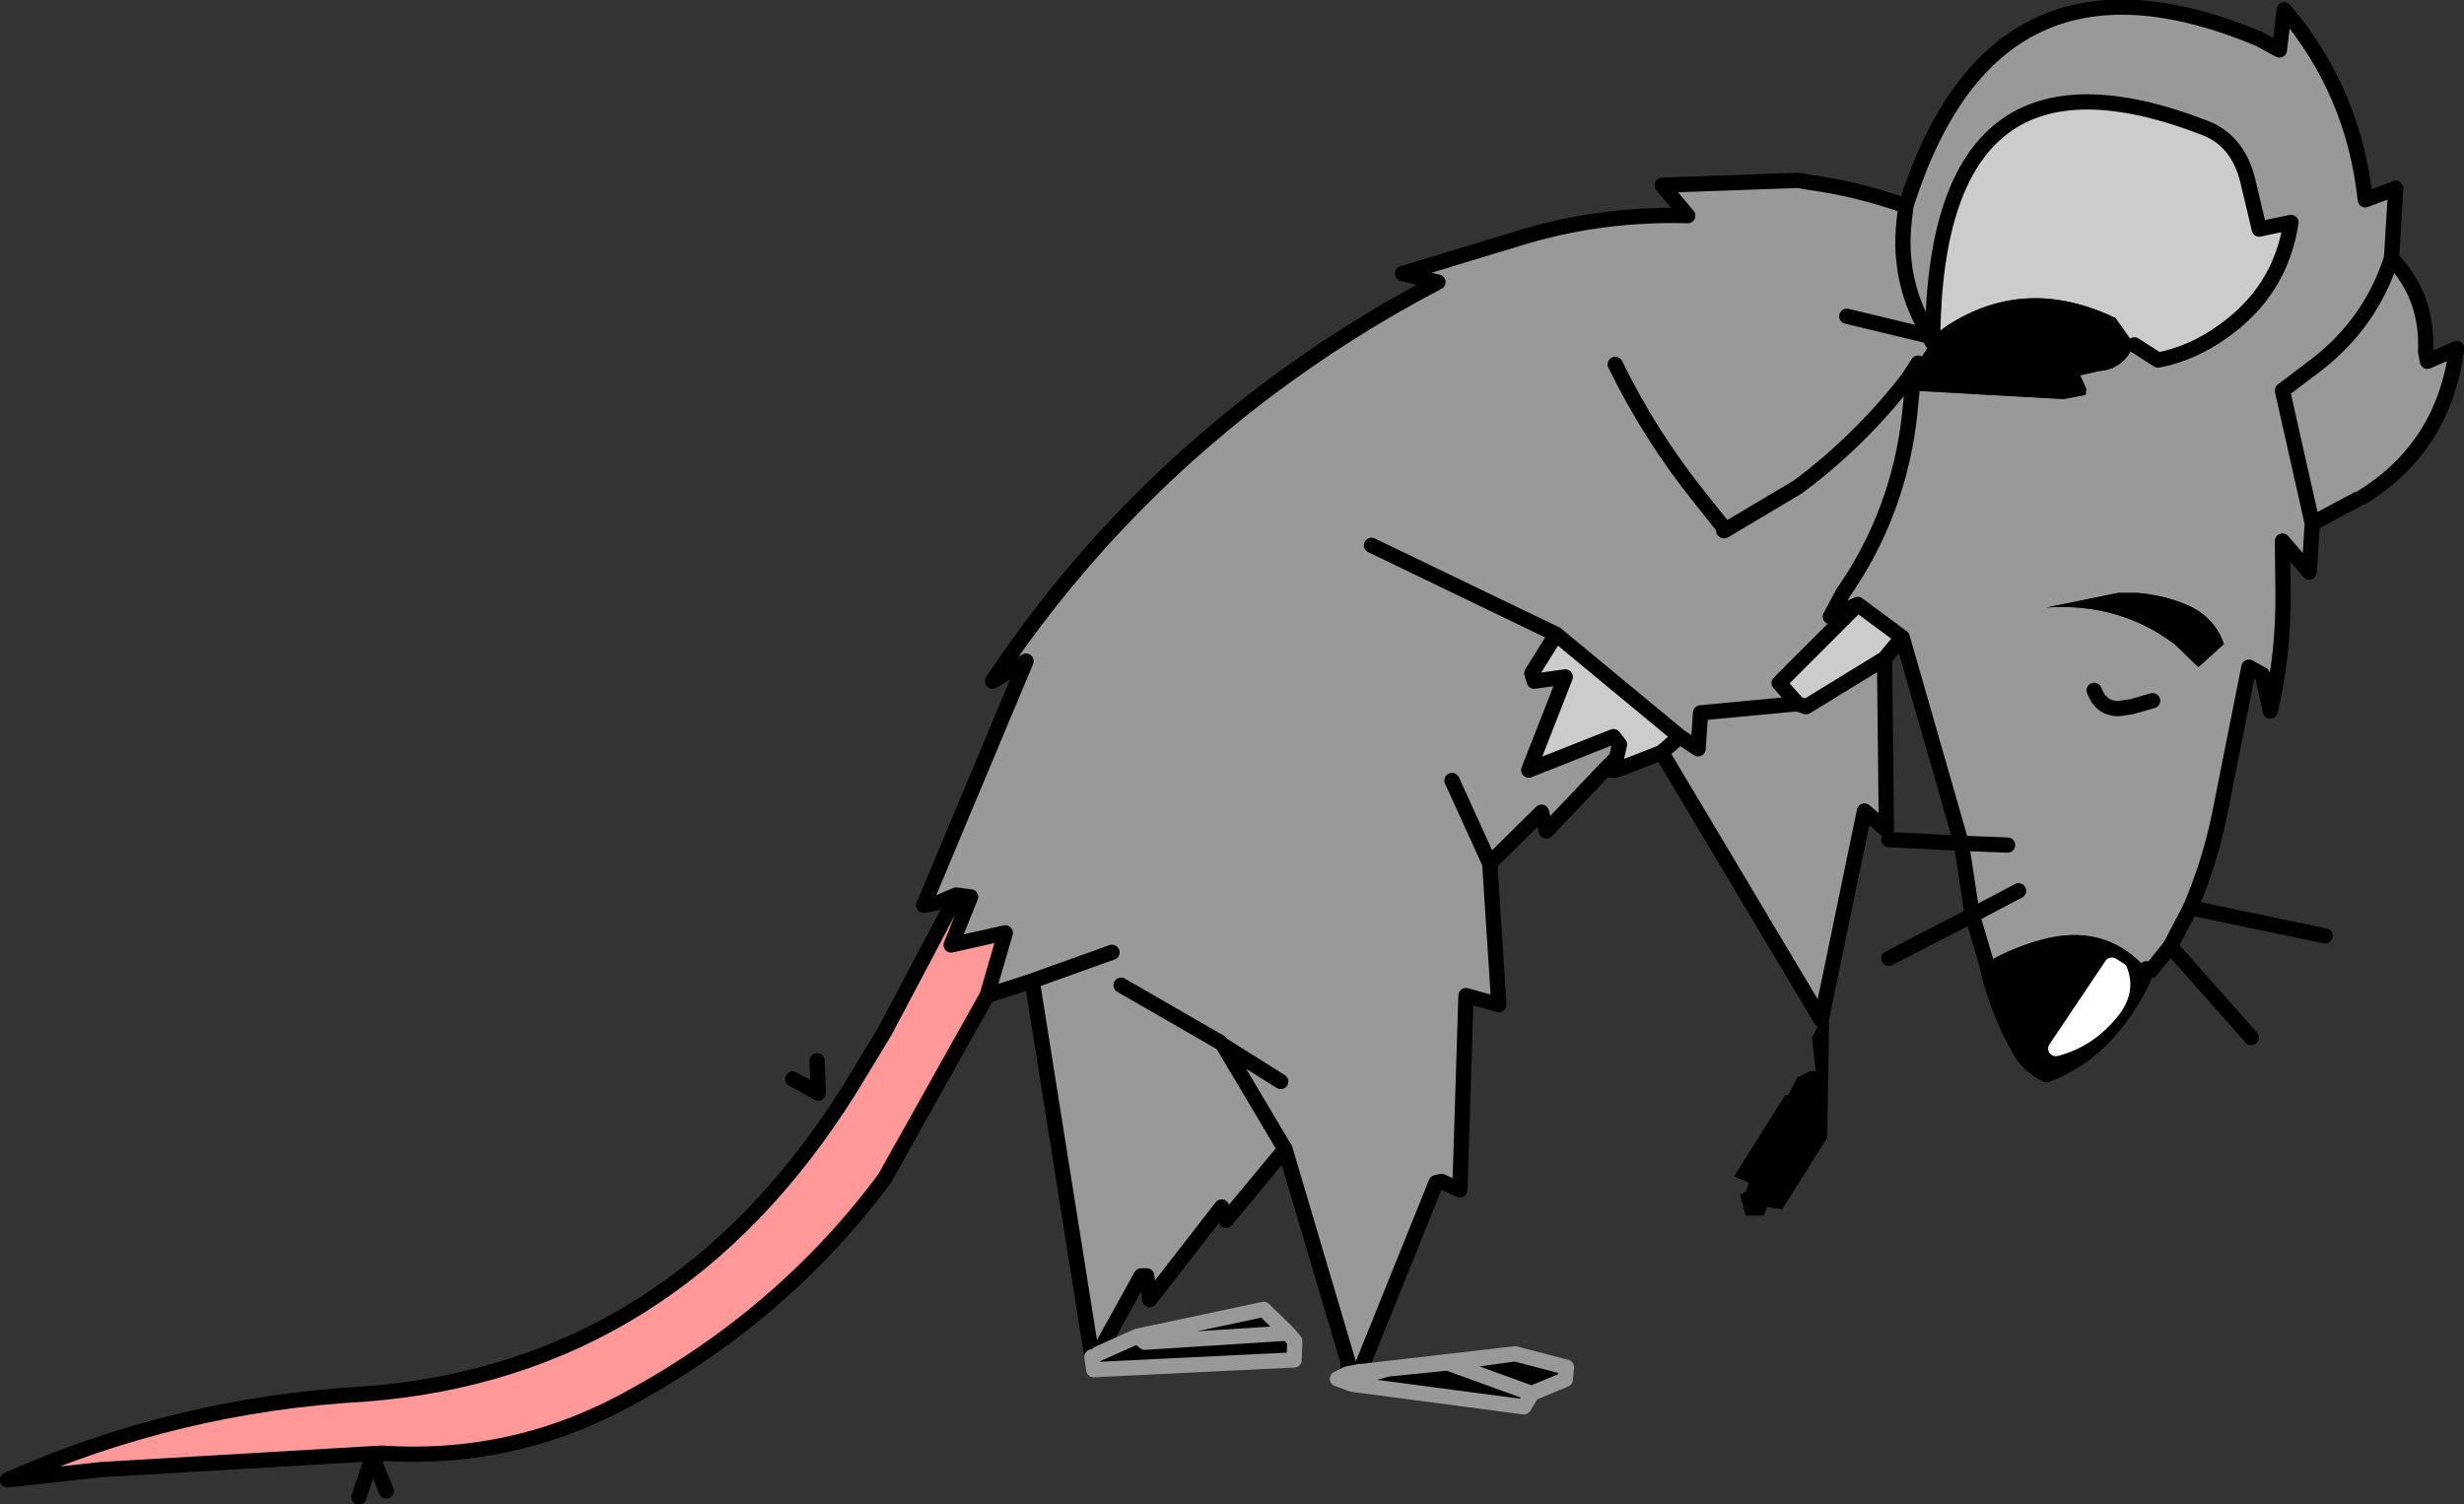 <?xml version="1.0" encoding="UTF-8" standalone="no"?>
<svg xmlns:xlink="http://www.w3.org/1999/xlink" height="123.45px" width="202.2px" xmlns="http://www.w3.org/2000/svg">
  <rect width="100%" height="100%" fill="#333333" stroke="none"/>
  <g transform="matrix(1.0, 0.0, 0.0, 1.0, 0.6, 0.6)">
    <path d="M76.45 73.45 L75.2 73.7 83.6 53.65 80.85 55.3 Q89.9 41.65 103.05 31.65 109.85 26.5 117.4 22.55 L114.5 21.85 124.55 18.8 Q131.0 16.9 137.9 17.1 L135.8 14.6 146.95 14.2 147.8 14.35 Q151.85 14.9 155.8 16.3 163.0 -6.55 184.8 2.6 L186.45 3.5 186.85 0.2 Q192.55 6.9 193.5 15.8 L196.0 14.85 195.65 20.6 Q198.65 23.7 198.45 28.25 L198.6 29.05 201.0 28.0 Q199.95 36.05 193.25 40.2 L192.9 40.35 189.15 42.35 188.9 46.35 186.7 43.8 186.75 48.05 Q186.8 53.05 185.7 57.75 L185.05 54.75 183.95 54.15 181.55 66.2 Q180.75 70.15 179.15 73.9 L177.5 77.05 175.9 79.05 175.55 78.95 175.55 78.9 Q172.1 75.05 166.8 76.55 164.5 77.2 162.4 78.4 L161.25 74.5 165.05 72.5 161.25 74.5 160.35 68.6 155.5 51.7 151.85 49.0 149.6 50.0 150.65 48.05 Q155.2 41.5 156.1 33.5 L156.3 31.45 156.1 33.5 Q155.2 41.5 150.65 48.05 L149.6 50.0 151.85 49.0 145.4 55.45 146.9 57.15 147.6 57.4 154.05 53.45 154.2 67.5 152.4 65.95 148.85 83.1 135.75 61.15 137.25 59.85 127.1 51.45 125.1 54.65 125.3 55.3 127.85 54.95 124.85 62.6 131.8 59.85 132.3 60.5 132.05 61.6 131.05 62.6 126.3 67.6 125.9 66.05 121.65 70.25 122.4 81.85 119.7 81.1 119.2 97.05 117.7 96.35 117.25 96.45 111.0 111.95 110.8 112.15 110.6 112.4 110.2 112.1 111.0 111.95 110.2 112.1 110.05 111.25 104.85 93.7 100.0 99.55 99.65 98.45 93.75 106.05 93.5 104.1 93.05 104.1 89.5 110.5 89.0 110.7 84.1 79.9 80.4 81.1 81.9 75.95 77.45 76.95 79.05 73.0 77.85 72.85 76.45 73.45 M189.15 42.35 L186.7 31.45 189.6 29.25 Q193.95 25.85 195.65 20.6 193.95 25.85 189.6 29.25 L186.7 31.45 189.15 42.35 M174.55 27.7 L176.5 28.95 Q179.3 28.4 181.75 26.65 186.55 23.3 187.4 17.65 L184.8 18.2 183.85 14.2 Q183.05 10.95 180.35 9.9 158.3 1.35 158.0 27.0 L157.8 27.0 157.9 27.4 156.8 29.2 156.0 30.45 156.3 31.45 168.75 32.15 170.55 31.8 170.6 31.3 170.1 30.2 171.65 29.85 Q173.15 29.75 174.05 28.55 L174.55 27.7 M164.15 68.75 L160.35 68.6 164.15 68.75 M176.05 56.9 L174.3 57.4 173.25 57.55 Q171.8 57.55 171.25 56.05 171.8 57.55 173.25 57.55 L174.3 57.4 176.05 56.9 M174.75 48.05 L173.25 48.05 167.35 49.25 Q173.35 48.85 177.9 52.3 L179.8 54.15 181.9 52.25 Q181.05 49.8 178.4 48.85 176.65 48.2 174.75 48.05 M155.8 16.3 L155.65 17.6 Q155.1 22.65 157.8 27.0 L150.95 25.35 157.8 27.0 Q155.1 22.65 155.65 17.6 L155.8 16.3 M140.85 42.7 L138.9 40.25 Q134.8 35.15 131.95 29.3 134.8 35.15 138.9 40.25 L140.85 42.7 140.85 42.95 140.9 42.95 140.85 42.7 M137.25 59.85 L138.75 60.85 138.95 57.9 146.9 57.15 138.95 57.9 138.75 60.85 137.25 59.85 M156.0 30.45 Q152.05 35.55 146.95 39.35 L140.9 42.95 146.95 39.35 Q152.05 35.55 156.0 30.45 M121.65 70.25 L118.55 63.45 121.65 70.25 M99.55 84.95 L91.4 80.25 99.55 84.95 M104.5 88.15 L99.8 85.2 104.85 93.7 99.8 85.2 104.5 88.15 M90.65 77.55 L84.1 79.9 90.65 77.55 M111.95 44.15 L127.1 51.45 111.95 44.15" fill="#999999" fill-rule="evenodd" stroke="none"/>
    <path d="M158.0 27.0 Q158.3 1.35 180.35 9.9 183.05 10.95 183.85 14.2 L184.8 18.2 187.4 17.65 Q186.55 23.3 181.75 26.65 179.3 28.4 176.5 28.95 L174.55 27.7 173.0 25.5 Q165.6 21.95 159.15 26.15 L158.0 27.0 M151.85 49.0 L155.5 51.7 154.05 53.45 147.6 57.4 146.9 57.15 145.4 55.45 151.85 49.0 M132.05 61.6 L132.3 60.5 131.8 59.85 124.85 62.6 127.85 54.95 125.3 55.3 125.1 54.65 127.1 51.45 137.25 59.85 135.75 61.15 132.05 62.6 132.05 61.6" fill="#cccccc" fill-rule="evenodd" stroke="none"/>
    <path d="M174.55 27.7 L174.05 28.55 Q173.15 29.75 171.65 29.85 L170.1 30.2 170.6 31.3 170.55 31.8 168.75 32.15 156.3 31.45 156.0 30.45 156.8 29.2 157.9 27.4 158.0 27.0 159.15 26.15 Q165.6 21.95 173.0 25.5 L174.55 27.7 M159.6 29.85 L159.95 29.2 158.95 29.65 159.6 29.85 M174.75 48.05 Q176.65 48.2 178.4 48.85 181.05 49.8 181.9 52.25 L179.8 54.15 177.9 52.3 Q173.35 48.85 167.35 49.25 L173.25 48.05 174.75 48.05 M148.85 83.1 L149.5 83.25 149.35 92.75 145.65 98.65 144.4 98.45 144.15 99.15 142.65 99.15 142.2 97.45 142.7 97.15 142.9 96.45 141.7 95.95 145.9 89.25 146.15 89.3 146.15 89.25 146.9 87.8 147.95 87.3 148.4 87.3 148.1 84.55 148.85 83.1 M111.15 111.95 L123.75 110.5 127.95 111.6 127.85 112.6 125.1 113.75 124.45 114.85 110.4 113.0 110.55 112.5 113.25 111.75 111.15 111.95 M89.5 110.5 L92.75 109.05 103.1 106.85 105.1 108.8 105.65 109.45 105.6 111.0 89.15 111.8 89.0 110.75 89.5 110.5 M162.4 78.4 Q164.5 77.2 166.8 76.55 172.1 75.05 175.55 78.9 L175.55 78.95 175.25 79.8 Q174.4 81.6 173.15 83.2 170.85 86.25 167.35 87.6 165.9 86.9 165.15 85.6 163.2 82.15 162.4 78.4 M173.35 79.0 L172.7 78.6 168.1 85.45 Q170.85 84.75 172.75 82.35 174.05 80.7 173.35 79.0 M125.1 113.75 L118.2 111.25 123.75 110.5 118.2 111.25 125.1 113.75 M118.2 111.25 L113.25 111.75 118.2 111.25 M105.1 108.8 L93.35 109.55 92.75 109.05 93.35 109.55 105.1 108.8" fill="#000000" fill-rule="evenodd" stroke="none"/>
    <path d="M80.4 81.1 L72.0 96.1 Q63.5 107.55 50.4 114.5 41.2 119.35 30.7 118.65 L7.7 120.0 0.0 120.85 Q13.95 114.65 29.35 113.8 54.7 111.85 69.15 88.75 L72.0 84.05 77.85 73.0 77.85 72.85 79.05 73.0 77.45 76.95 81.9 75.95 80.4 81.1" fill="#ff9999" fill-rule="evenodd" stroke="none"/>
    <path d="M173.35 79.0 Q174.05 80.7 172.75 82.35 170.85 84.75 168.1 85.45 L172.7 78.6 173.35 79.0" fill="#ffffff" fill-rule="evenodd" stroke="none"/>
    <path d="M76.45 73.45 L75.2 73.7 83.6 53.65 80.85 55.3 Q89.9 41.65 103.05 31.65 109.85 26.5 117.4 22.55 L114.5 21.85 124.55 18.8 Q131.0 16.9 137.9 17.1 L135.8 14.6 146.95 14.2 147.8 14.35 Q151.85 14.9 155.8 16.3 163.0 -6.55 184.8 2.6 L186.45 3.5 186.85 0.2 Q192.55 6.9 193.5 15.8 L196.0 14.85 195.65 20.6 Q198.65 23.7 198.45 28.25 L198.6 29.05 201.0 28.0 Q199.95 36.05 193.25 40.2 M192.9 40.35 L189.15 42.35 188.9 46.35 186.7 43.8 186.75 48.05 Q186.8 53.05 185.7 57.75 L185.05 54.75 183.95 54.15 181.55 66.2 Q180.75 70.15 179.15 73.9 L177.5 77.05 175.9 79.05 M195.65 20.6 Q193.95 25.85 189.6 29.25 L186.7 31.45 189.15 42.35 M158.0 27.0 Q158.3 1.35 180.35 9.9 183.05 10.95 183.85 14.2 L184.8 18.2 187.4 17.65 Q186.55 23.3 181.75 26.65 179.3 28.4 176.5 28.95 L174.55 27.7 M156.3 31.45 L156.1 33.5 Q155.2 41.5 150.65 48.05 L149.6 50.0 151.85 49.0 155.5 51.7 160.35 68.6 161.25 74.5 162.4 78.4 Q163.2 82.15 165.15 85.6 165.9 86.9 167.35 87.6 170.85 86.25 173.15 83.2 174.4 81.6 175.25 79.8 L175.55 78.95 175.55 78.9 M159.6 29.85 L158.95 29.65 159.95 29.2 159.6 29.85 M158.0 27.0 L157.9 27.4 157.8 27.0 Q155.1 22.65 155.65 17.6 L155.8 16.3 M156.8 29.2 L156.0 30.45 156.3 31.45 M158.0 27.0 L157.8 27.0 150.95 25.35 M171.25 56.05 Q171.8 57.55 173.25 57.55 L174.3 57.4 176.05 56.9 M135.75 61.15 L137.25 59.85 127.1 51.45 125.1 54.65 125.3 55.3 127.85 54.95 124.85 62.6 131.8 59.85 132.3 60.5 132.05 61.6 132.05 62.6 135.75 61.15 148.85 83.1 152.4 65.95 154.2 67.5 154.05 53.45 147.6 57.4 146.9 57.15 138.95 57.9 138.75 60.85 137.25 59.85 M131.95 29.3 Q134.8 35.15 138.9 40.25 L140.85 42.7 M140.9 42.95 L146.95 39.35 Q152.05 35.55 156.0 30.45 M140.85 42.95 L140.9 42.95 M151.85 49.0 L145.4 55.45 146.9 57.15 M154.05 53.45 L155.5 51.7 M132.05 61.6 L131.05 62.6 132.05 62.6 M118.55 63.45 L121.65 70.25 125.9 66.05 126.3 67.6 131.05 62.6 M121.65 70.25 L122.4 81.85 119.7 81.1 119.2 97.05 117.7 96.35 117.25 96.45 111.0 111.95 110.8 112.15 110.6 112.4 110.2 112.1 110.05 111.25 104.85 93.7 100.0 99.55 99.65 98.45 93.75 106.05 93.5 104.1 93.05 104.1 89.5 110.5 89.0 110.75 89.0 110.7 84.1 79.9 80.4 81.1 72.0 96.1 Q63.5 107.55 50.4 114.5 41.2 119.35 30.7 118.65 L29.95 119.4 Q30.3 119.6 30.5 120.3 L31.1 121.75 M109.95 112.15 L110.05 111.25 M66.45 86.45 L66.55 89.1 64.45 87.95 M30.7 118.65 L7.7 120.0 0.0 120.85 Q13.95 114.65 29.35 113.8 54.7 111.85 69.15 88.75 L72.0 84.05 77.85 73.0 76.45 73.45 77.85 72.85 79.05 73.0 77.45 76.95 81.9 75.95 80.4 81.1 M84.1 79.9 L90.65 77.55 M104.85 93.7 L99.8 85.2 104.5 88.15 M91.4 80.25 L99.55 84.95 M29.95 119.4 Q29.6 119.8 29.5 120.35 L28.85 122.25 M127.1 51.45 L111.95 44.15" fill="none" stroke="#000000" stroke-linecap="round" stroke-linejoin="round" stroke-width="1.25"/>
    <path d="M179.15 73.9 L190.2 76.2 M160.35 68.6 L164.15 68.75 M165.05 72.5 L161.25 74.5 154.4 78.05 M160.35 68.6 L154.4 68.3 M184.15 84.55 L177.5 77.05" fill="none" stroke="#000000" stroke-linecap="round" stroke-linejoin="round" stroke-width="1.25"/>
    <path d="M173.35 79.0 Q174.05 80.7 172.75 82.35 170.85 84.75 168.1 85.45 L172.7 78.6 173.35 79.0" fill="none" stroke="#ffffff" stroke-linecap="round" stroke-linejoin="round" stroke-width="1.25"/>
    <path d="M111.0 111.95 L111.15 111.95 123.75 110.5 127.95 111.6 127.85 112.6 125.1 113.75 124.45 114.85 110.4 113.0 109.15 112.55 109.95 112.15 110.2 112.1 111.0 111.95 M89.5 110.5 L92.75 109.05 103.1 106.85 105.1 108.8 105.65 109.45 105.6 111.0 89.15 111.8 89.0 110.75 M123.75 110.5 L118.2 111.25 125.1 113.75 M110.8 112.15 L111.15 111.95 113.25 111.75 118.2 111.25 M110.55 112.5 L110.6 112.4 M113.25 111.75 L110.55 112.5 M92.75 109.05 L93.35 109.55 105.1 108.8" fill="none" stroke="#999999" stroke-linecap="round" stroke-linejoin="round" stroke-width="1.25"/>
  </g>
</svg>
